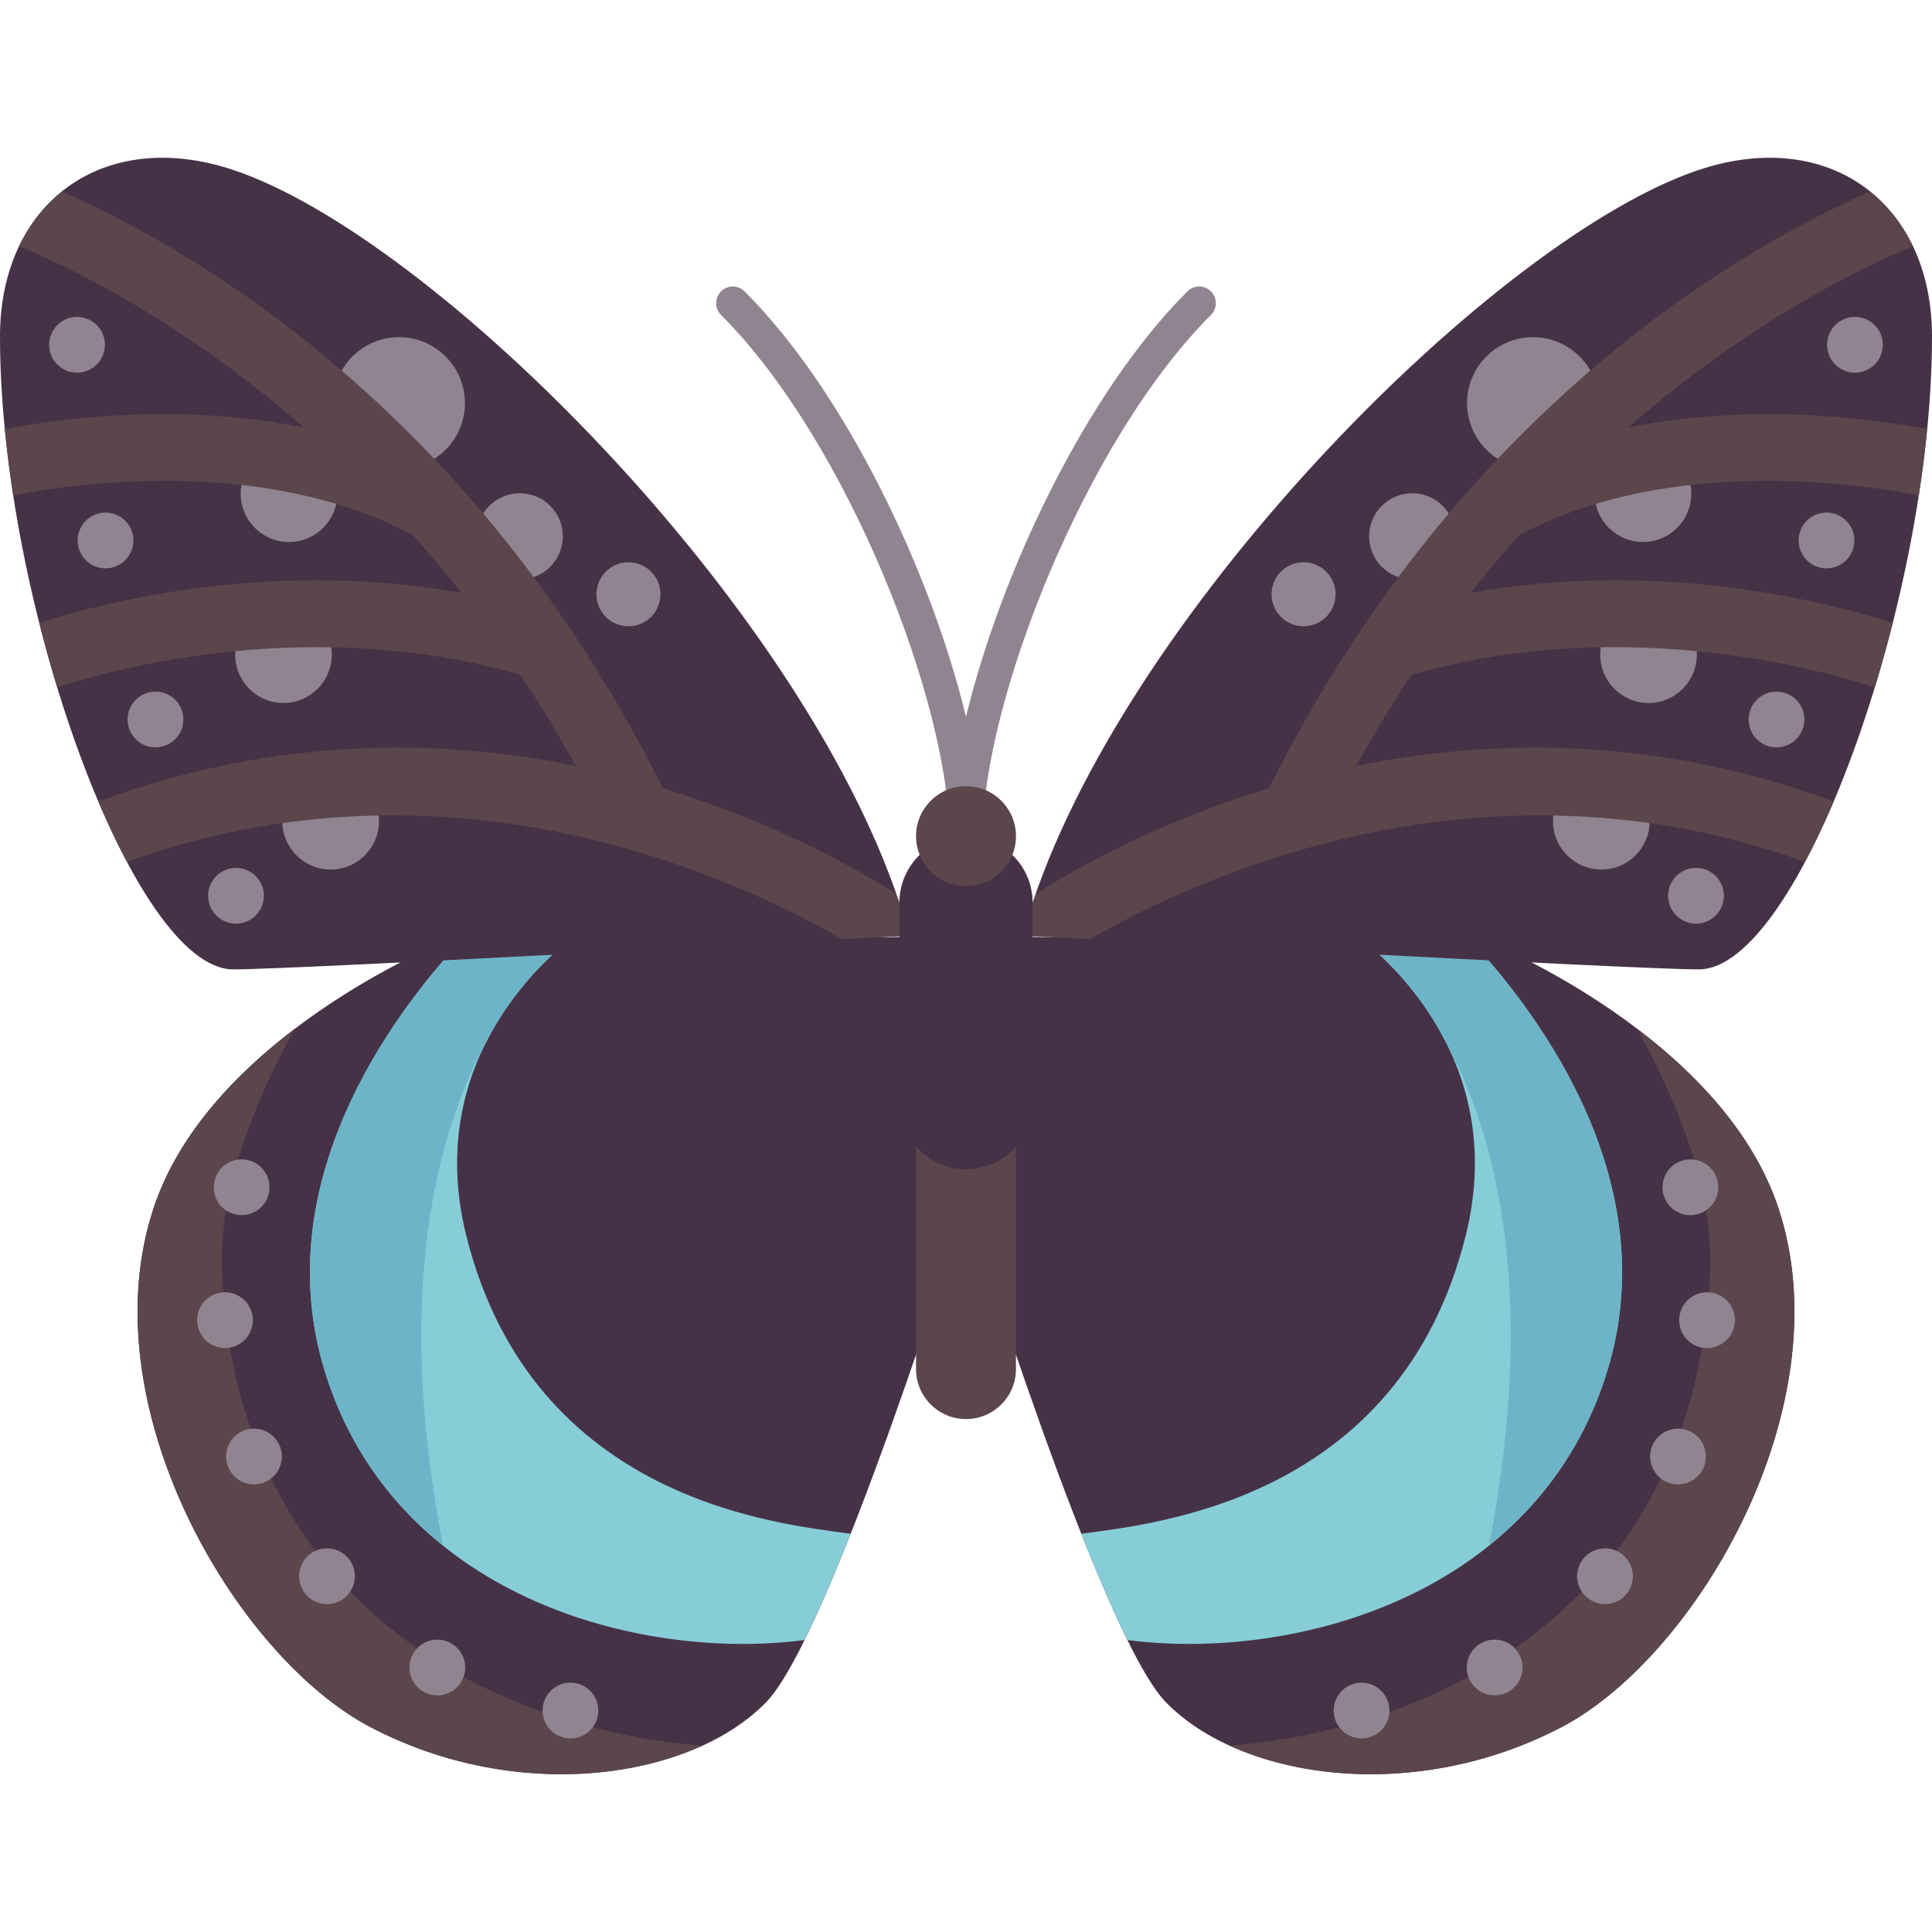 <svg xmlns="http://www.w3.org/2000/svg" xmlns:xlink="http://www.w3.org/1999/xlink" id="Layer_1" x="0px" y="0px" viewBox="0 0 512 512" style="enable-background:new 0 0 512 512;" xml:space="preserve"><path style="fill:#463246;" d="M395.034,249.907c0,0,60.963,24.834,76.138,69.885c17.655,52.414-21.517,119.172-57.379,137.931 c-39.37,20.594-84.966,13.793-104.828-6.621C291.554,433.206,256,318.688,256,318.688v-70.621L395.034,249.907z"></path><path style="fill:#87CDD7;" d="M390.311,249.844c17.999,19.518,50.905,63.748,35.62,113.534 c-18.258,59.467-82.845,76.979-127.142,71.254c-3.895-7.891-8.066-17.644-12.23-28.17c18.493-2.609,84.199-8.326,101.854-78.946 c10.918-43.668-17.655-70.621-26.95-78.054L390.311,249.844z"></path><path style="fill:#6EB4C8;" d="M425.931,363.378c-6.084,19.818-17.376,34.884-31.286,46.076 c13.076-68.103,1.305-109.933-11.699-133.664c-2.958-5.772-6.397-10.681-9.766-14.727c-6.553-8.138-11.716-11.601-11.716-11.601 l28.846,0.382C408.309,269.362,441.216,313.592,425.931,363.378z"></path><path style="fill:#5A464B;" d="M453.149,337.814c0.988-19.898-6.639-42.239-19.234-65.148c15.224,11.583,30.621,27.42,37.258,47.125 c17.655,52.414-21.517,119.172-57.379,137.931c-30.507,15.957-64.7,15.42-87.814,4.893 C382.822,458.037,448.858,424.281,453.149,337.814z"></path><g>	<circle style="fill:#908490;" cx="452.381" cy="349.859" r="7.389"></circle>	<circle style="fill:#908490;" cx="447.967" cy="314.637" r="7.389"></circle>	<circle style="fill:#908490;" cx="444.69" cy="385.997" r="7.389"></circle>	<circle style="fill:#908490;" cx="396.105" cy="441.909" r="7.389"></circle>	<circle style="fill:#908490;" cx="425.346" cy="417.721" r="7.389"></circle>	<circle style="fill:#908490;" cx="360.828" cy="453.308" r="7.389"></circle></g><path style="fill:#463246;" d="M450.207,45.033C484.736,33.523,512,53.86,512,89.171c0,70.621-35.31,167.724-61.793,167.724 c-17.655,0-176.552-8.828-176.552-8.828v-8.828C300.138,159.791,397.241,62.688,450.207,45.033z"></path><g>	<circle style="fill:#908490;" cx="406.257" cy="106.825" r="17.471"></circle>	<circle style="fill:#908490;" cx="374.257" cy="142.135" r="11.418"></circle>	<circle style="fill:#908490;" cx="435.41" cy="130.836" r="12.804"></circle>	<circle style="fill:#908490;" cx="436.877" cy="173.495" r="12.804"></circle>	<circle style="fill:#908490;" cx="345.457" cy="157.484" r="8.482"></circle>	<circle style="fill:#908490;" cx="470.797" cy="190.676" r="7.389"></circle>	<circle style="fill:#908490;" cx="484.039" cy="143.228" r="7.389"></circle>	<circle style="fill:#908490;" cx="491.586" cy="91.377" r="7.389"></circle>	<circle style="fill:#908490;" cx="449.457" cy="237.385" r="7.389"></circle>	<circle style="fill:#908490;" cx="424.375" cy="217.633" r="12.804"></circle></g><path style="fill:#5A464B;" d="M273.655,239.24c0.264-0.791,0.641-1.608,0.918-2.401c10.106-6.418,31.98-18.898,61.786-27.97 c0.007-0.013,0.004-0.029,0.011-0.042C387.071,106.819,464.271,64.444,495.564,50.8c4.702,3.778,8.574,8.623,11.357,14.439 c-13.512,5.611-43.126,19.872-75.494,48.055c33.088-6.688,64.922-2.34,79.289,0.388c-0.568,5.804-1.301,11.676-2.212,17.575 c-16.53-3.21-66.183-10.324-105.323,10.242c-0.162,0.084-0.335,0.115-0.501,0.188c-4.341,4.866-8.659,10.009-12.926,15.428 c50.083-8.894,93.803,2.178,111.838,7.968c-1.468,5.796-3.059,11.491-4.753,17.043c-17.926-5.753-68.692-18.816-122.754-3.308 c-5.056,7.602-9.969,15.649-14.686,24.184c35.764-7.334,79.532-8.002,126.536,9.406c-2.449,5.761-4.988,11.124-7.582,15.998 c-86.452-31.278-162.845,5.025-189.479,20.5c-9.441-0.518-15.22-0.839-15.22-0.839L273.655,239.24L273.655,239.24z"></path><path style="fill:#463246;" d="M116.966,249.907c0,0-60.963,24.834-76.138,69.885c-17.655,52.414,21.517,119.172,57.379,137.931 c39.37,20.594,84.966,13.793,104.828-6.621C220.446,433.206,256,318.688,256,318.688v-70.621L116.966,249.907z"></path><path style="fill:#87CDD7;" d="M121.689,249.844c-17.998,19.518-50.905,63.748-35.62,113.534 c18.258,59.467,82.845,76.979,127.142,71.254c3.895-7.891,8.066-17.644,12.23-28.17c-18.494-2.609-84.199-8.326-101.854-78.946 c-10.918-43.668,17.655-70.621,26.95-78.054L121.689,249.844z"></path><path style="fill:#6EB4C8;" d="M86.069,363.378c6.084,19.818,17.376,34.884,31.286,46.076 c-13.076-68.103-1.305-109.933,11.699-133.664c2.958-5.772,6.397-10.681,9.766-14.727c6.553-8.138,11.716-11.601,11.716-11.601 l-28.846,0.382C103.691,269.362,70.784,313.592,86.069,363.378z"></path><path style="fill:#5A464B;" d="M58.85,337.814c-0.988-19.898,6.639-42.239,19.234-65.148c-15.223,11.584-30.62,27.421-37.257,47.125 c-17.655,52.414,21.517,119.172,57.379,137.931c30.507,15.957,64.7,15.42,87.814,4.893 C129.178,458.037,63.142,424.281,58.85,337.814z"></path><g>	<circle style="fill:#908490;" cx="59.619" cy="349.859" r="7.389"></circle>	<circle style="fill:#908490;" cx="64.033" cy="314.637" r="7.389"></circle>	<circle style="fill:#908490;" cx="67.31" cy="385.997" r="7.389"></circle>	<circle style="fill:#908490;" cx="115.895" cy="441.909" r="7.389"></circle>	<circle style="fill:#908490;" cx="86.654" cy="417.721" r="7.389"></circle>	<circle style="fill:#908490;" cx="151.172" cy="453.308" r="7.389"></circle>	<path style="fill:#908490;" d="M256,225.998c-2.44,0-4.414-1.974-4.414-4.414c0-35.155-26.983-104.604-60.5-138.121  c-1.724-1.725-1.724-4.518,0-6.241c1.725-1.725,4.518-1.725,6.241,0C224.405,104.3,246.854,152.128,256,189.981  c9.146-37.854,31.595-85.681,58.673-112.758c1.725-1.725,4.518-1.725,6.241,0s1.725,4.518,0,6.241  c-33.517,33.517-60.5,102.966-60.5,138.121C260.414,224.024,258.44,225.998,256,225.998z"></path></g><path style="fill:#463246;" d="M61.793,45.033C27.264,33.523,0,53.86,0,89.171c0,70.621,35.31,167.724,61.793,167.724 c17.655,0,176.552-8.828,176.552-8.828v-8.828C211.862,159.791,114.759,62.688,61.793,45.033z"></path><g>	<circle style="fill:#908490;" cx="105.743" cy="106.825" r="17.471"></circle>	<circle style="fill:#908490;" cx="137.743" cy="142.135" r="11.418"></circle>	<circle style="fill:#908490;" cx="76.59" cy="130.836" r="12.804"></circle>	<circle style="fill:#908490;" cx="75.123" cy="173.495" r="12.804"></circle>	<circle style="fill:#908490;" cx="166.543" cy="157.484" r="8.482"></circle>	<circle style="fill:#908490;" cx="41.203" cy="190.676" r="7.389"></circle>	<circle style="fill:#908490;" cx="27.965" cy="143.228" r="7.389"></circle>	<circle style="fill:#908490;" cx="20.414" cy="91.377" r="7.389"></circle>	<circle style="fill:#908490;" cx="62.539" cy="237.385" r="7.389"></circle>	<circle style="fill:#908490;" cx="87.625" cy="217.633" r="12.804"></circle></g><path style="fill:#5A464B;" d="M256,376.067c-7.31,0-13.241-5.931-13.241-13.241v-70.621c0-7.31,5.931-13.241,13.241-13.241 c7.31,0,13.241,5.931,13.241,13.241v70.621C269.241,370.136,263.31,376.067,256,376.067z"></path><path style="fill:#463246;" d="M256,309.86L256,309.86c-9.751,0-17.655-7.904-17.655-17.655V239.24 c0-9.751,7.904-17.655,17.655-17.655l0,0c9.751,0,17.655,7.904,17.655,17.655v52.966C273.655,301.956,265.751,309.86,256,309.86z"></path><g>	<circle style="fill:#5A464B;" cx="256" cy="221.583" r="13.241"></circle>	<path style="fill:#5A464B;" d="M238.345,239.24c-0.264-0.791-0.641-1.608-0.918-2.401c-10.106-6.418-31.98-18.898-61.786-27.97  c-0.007-0.013-0.004-0.029-0.011-0.042C124.929,106.819,47.729,64.444,16.437,50.798c-4.702,3.778-8.574,8.623-11.357,14.439  c13.512,5.611,43.126,19.872,75.494,48.055c-33.088-6.688-64.922-2.34-79.289,0.388c0.568,5.804,1.301,11.676,2.212,17.575  c16.53-3.21,66.183-10.324,105.323,10.242c0.162,0.084,0.335,0.115,0.501,0.188c4.341,4.866,8.659,10.009,12.926,15.428  c-50.083-8.894-93.803,2.178-111.838,7.968c1.468,5.796,3.059,11.491,4.753,17.043c17.926-5.753,68.692-18.816,122.754-3.308  c5.056,7.602,9.969,15.649,14.686,24.184c-35.764-7.334-79.532-8.002-126.536,9.406c2.449,5.761,4.988,11.124,7.582,15.998  c86.452-31.278,162.845,5.025,189.479,20.5c9.441-0.518,15.22-0.839,15.22-0.839v-8.825H238.345z"></path></g><g></g><g></g><g></g><g></g><g></g><g></g><g></g><g></g><g></g><g></g><g></g><g></g><g></g><g></g><g></g></svg>